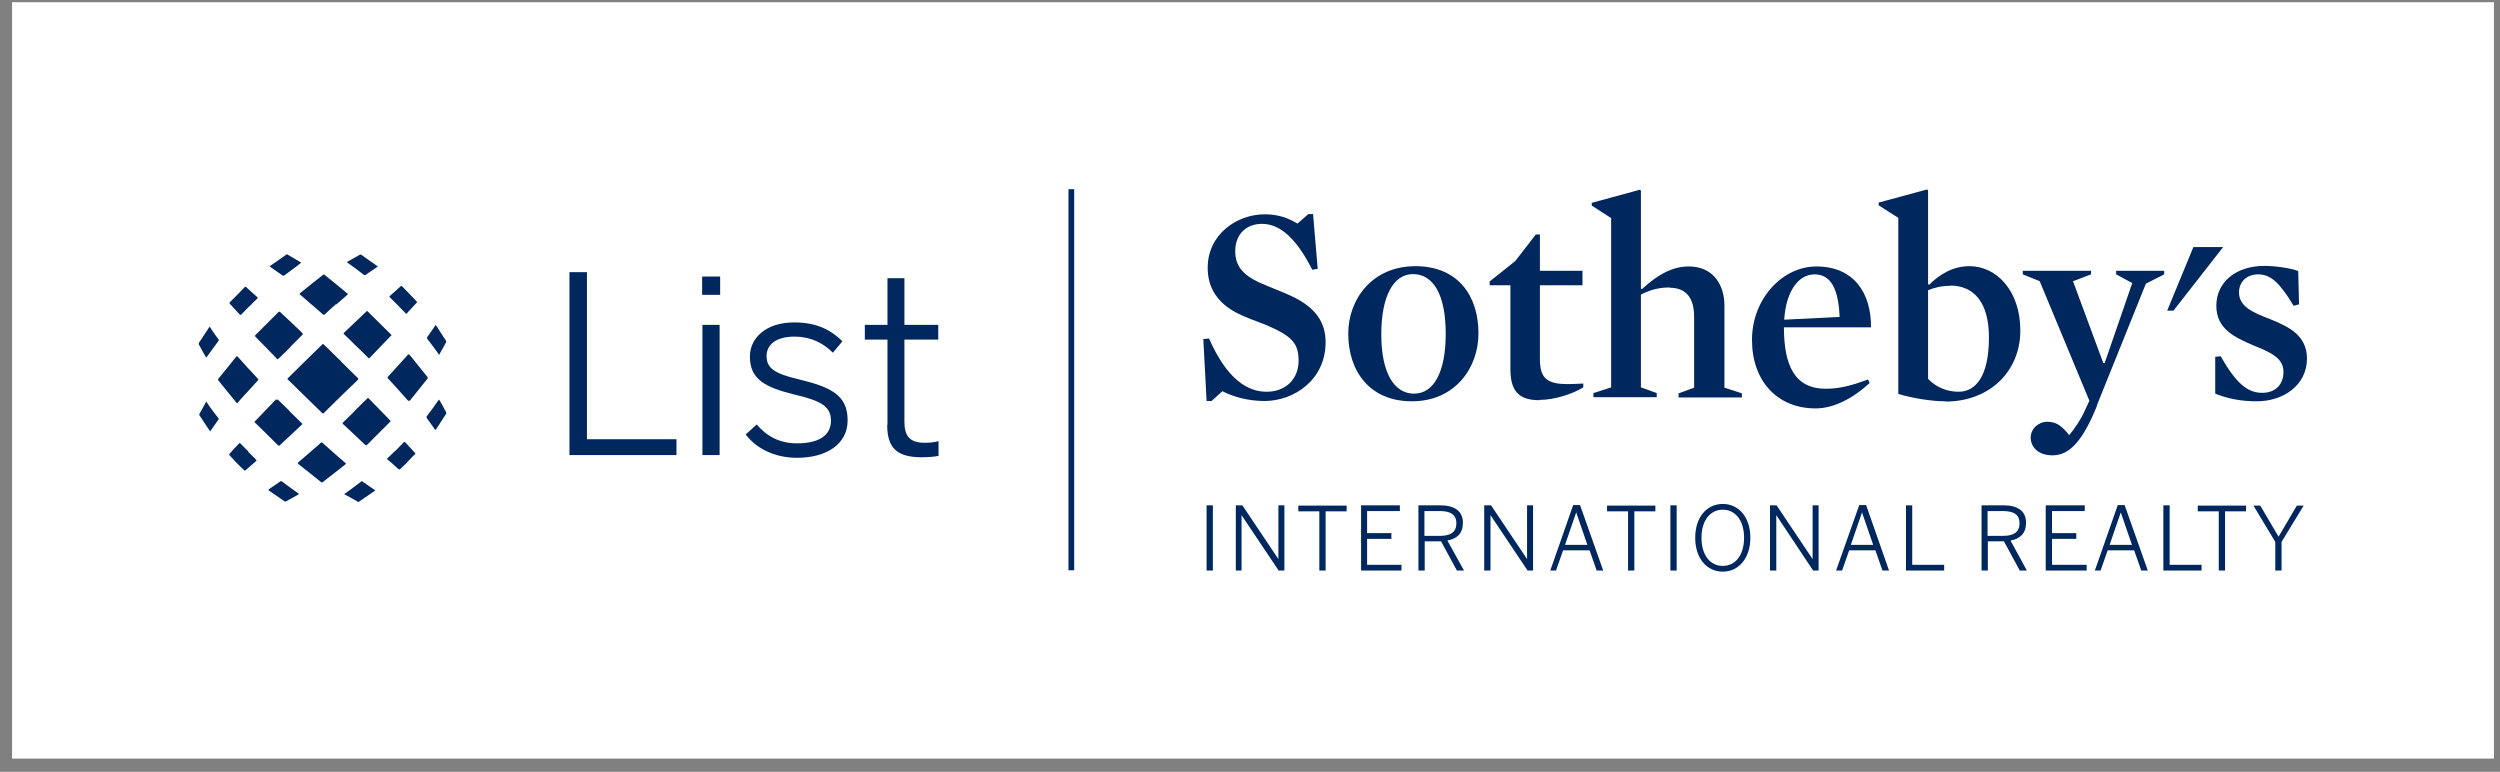 <svg width="149" height="46" viewBox="0 0 149 46" fill="none" xmlns="http://www.w3.org/2000/svg">
<rect x="0" y="0" width="149" height="46" fill="#808080" stroke="none"/>
<g clip-path="url(#clip0_69_6696)">
<path d="M148.639 0.132H0.719V45.214H148.639V0.132Z" fill="white"/>
<path d="M64.022 11.276H63.681V33.988H64.022V11.276Z" fill="#00275E"/>
<path d="M130.726 14.725L129.164 18.516H129.538L132.499 14.725H130.726Z" fill="#00275E"/>
<path d="M75.395 23.901C74.402 23.901 73.507 23.657 72.857 23.315L72.206 23.901H71.913L71.718 20.208L72.059 20.175C73.117 22.583 74.337 23.348 75.492 23.348C76.647 23.348 77.396 22.567 77.396 21.509C77.396 20.452 77.005 20.029 75.443 19.362C74.906 19.15 74.288 18.939 73.768 18.678C72.596 18.093 71.978 17.182 71.978 15.961C71.978 13.977 73.703 12.773 75.378 12.773C76.208 12.773 76.778 13.001 77.331 13.326L77.981 12.757H78.258L78.535 16.027L78.209 16.075C77.282 14.237 76.306 13.342 75.216 13.342C74.256 13.342 73.621 13.977 73.621 14.969C73.621 15.75 73.963 16.352 75.134 16.873C75.72 17.133 76.403 17.377 77.022 17.67C78.372 18.321 79.006 19.167 79.006 20.403C79.006 22.616 77.152 23.901 75.346 23.901" fill="#00275E"/>
<path d="M84.212 16.336C83.057 16.336 82.325 17.637 82.325 19.931C82.325 22.225 83.09 23.462 84.277 23.462C85.465 23.462 86.165 22.16 86.165 19.883C86.165 17.605 85.449 16.336 84.212 16.336ZM84.147 23.917C81.609 23.917 80.356 22.095 80.356 19.883C80.356 17.833 81.788 15.864 84.359 15.864C86.929 15.864 88.117 17.67 88.117 19.866C88.117 21.932 86.718 23.917 84.147 23.917Z" fill="#00275E"/>
<path d="M91.745 23.852C90.427 23.852 90.021 23.201 90.021 21.997V17.002H88.784V16.775L90.314 15.554L91.534 13.976H91.778V16.14H94.316V17.002H91.778V21.33C91.778 21.997 91.875 22.387 92.217 22.632C92.51 22.827 92.884 22.892 93.437 22.892C93.698 22.892 94.039 22.876 94.365 22.859V23.087C93.73 23.478 92.656 23.835 91.745 23.835" fill="#00275E"/>
<path d="M99.538 17.133C98.904 17.133 98.416 17.247 97.798 17.556V23.087L98.741 23.429V23.673H94.967V23.429L96.024 23.087V13L94.869 12.252V12.089L97.733 11.308L97.798 11.357V17.198L97.863 17.23C98.855 16.303 99.75 15.88 100.645 15.88C102.141 15.88 102.776 17.019 102.776 18.206V23.104L103.817 23.445V23.689H100.043V23.445L100.97 23.104V18.89C100.97 17.8 100.531 17.149 99.506 17.149" fill="#00275E"/>
<path d="M109.641 18.89C109.576 17.247 109.137 16.352 108.145 16.352C107.152 16.352 106.436 17.426 106.339 19.053L109.641 18.89ZM106.322 19.492C106.322 21.721 106.924 23.169 108.812 23.169C109.641 23.169 110.325 22.99 111.333 22.616L111.431 22.828C110.422 23.755 109.283 24.341 108.21 24.341C105.916 24.341 104.419 22.697 104.419 20.257C104.419 17.817 106.225 15.881 108.258 15.881C110.471 15.881 111.529 17.442 111.512 19.509H106.322V19.492Z" fill="#00275E"/>
<path d="M116.23 17.036C115.726 17.036 115.319 17.133 114.913 17.296V22.584C115.433 23.12 116.1 23.348 116.735 23.348C117.727 23.348 118.541 22.47 118.541 20.111C118.541 18.044 117.662 17.02 116.23 17.02M115.954 23.918C115.091 23.918 113.936 23.722 113.139 23.478V12.985L111.968 12.236V12.074L114.847 11.293L114.913 11.341V16.938L114.978 16.971C115.563 16.385 116.36 15.864 117.385 15.864C118.98 15.864 120.412 17.312 120.412 19.704C120.412 22.096 118.622 23.934 115.937 23.934" fill="#00275E"/>
<path d="M124.983 24.177C124.153 26.227 123.372 27.138 122.331 27.138C121.452 27.138 121.029 26.618 121.029 26.081C121.029 25.544 121.501 25.137 122.022 25.137C122.591 25.137 122.917 25.43 123.323 25.934C123.633 25.576 124.023 24.991 124.234 24.519L124.527 23.884L121.566 16.759L120.558 16.352V16.14H124.625V16.352L123.551 16.759L125.357 21.639H125.438L127.082 16.872L126.122 16.352V16.14H128.985V16.352L127.895 16.905L124.967 24.177H124.983Z" fill="#00275E"/>
<path d="M134.501 23.917C133.59 23.917 132.793 23.77 132.028 23.461V21.265L132.354 21.233C133.249 22.811 133.932 23.413 134.827 23.413C135.608 23.413 136.096 22.924 136.096 22.16C136.096 21.281 135.201 20.956 134.257 20.566C133.216 20.11 132.093 19.622 132.093 18.223C132.093 16.824 133.249 15.847 134.957 15.847C135.608 15.847 136.519 15.978 136.974 16.157L137.023 18.141L136.698 18.223C135.884 16.872 135.347 16.352 134.583 16.352C133.883 16.352 133.444 16.824 133.444 17.425C133.444 18.304 134.339 18.646 135.298 19.02C136.356 19.459 137.495 19.947 137.495 21.379C137.495 22.924 136.128 23.917 134.501 23.917Z" fill="#00275E"/>
<path d="M71.913 34.005H72.287V30.116H71.913V34.005ZM73.638 34.005H73.996V30.702L76.208 34.005H76.55V30.116H76.192V33.321L74.044 30.116H73.654V34.005H73.638ZM78.632 34.005H79.007V30.474H80.259V30.133H77.38V30.474H78.632V34.005ZM81.105 34.005H83.529V33.663H81.479V32.117H82.927V31.776H81.479V30.458H83.432V30.116H81.121V34.005H81.105ZM84.538 34.005H84.912V32.264H85.888L86.832 34.005H87.255L86.263 32.215C86.832 32.117 87.19 31.792 87.19 31.157C87.19 30.474 86.702 30.116 85.84 30.116H84.538V34.005ZM84.896 31.922V30.458H85.791C86.442 30.458 86.799 30.653 86.799 31.19C86.799 31.727 86.442 31.938 85.807 31.938H84.896V31.922ZM88.475 34.005H88.833V30.702L91.046 34.005H91.371V30.116H91.013V33.321L88.866 30.116H88.459V34.005H88.475ZM92.38 34.005H92.738L93.161 32.801H94.739L95.162 34.005H95.552L94.169 30.1H93.763L92.396 34.005H92.38ZM93.275 32.475L93.942 30.539L94.609 32.475H93.275ZM97.033 34.005H97.407V30.474H98.66V30.133H95.78V30.474H97.033V34.005ZM99.555 34.005H99.929V30.116H99.555V34.005ZM102.678 34.07C103.622 34.07 104.321 33.273 104.321 32.052C104.321 30.832 103.638 30.035 102.678 30.035C101.718 30.035 101.035 30.832 101.035 32.052C101.035 33.273 101.718 34.07 102.678 34.07ZM102.678 33.728C101.946 33.728 101.409 33.11 101.409 32.052C101.409 30.995 101.946 30.377 102.678 30.377C103.41 30.377 103.947 30.995 103.947 32.052C103.947 33.11 103.41 33.728 102.678 33.728ZM105.509 34.005H105.867V30.702L108.063 34.005H108.389V30.116H108.031V33.321L105.883 30.116H105.493V34.005H105.509ZM109.414 34.005H109.788L110.211 32.801H111.773L112.196 34.005H112.586L111.22 30.1H110.813L109.43 34.005H109.414ZM110.309 32.475L110.976 30.539L111.643 32.475H110.292H110.309ZM113.595 34.005H115.873V33.663H113.969V30.116H113.595V34.005ZM118.101 34.005H118.476V32.264H119.436L120.379 34.005H120.802L119.826 32.215C120.395 32.117 120.753 31.792 120.753 31.157C120.753 30.474 120.282 30.116 119.403 30.116H118.101V34.005ZM118.459 31.922V30.458H119.354C120.005 30.458 120.363 30.653 120.363 31.19C120.363 31.727 120.005 31.938 119.37 31.938H118.459V31.922ZM121.941 34.005H124.365V33.663H122.299V32.117H123.747V31.776H122.299V30.458H124.251V30.116H121.925V34.005H121.941ZM124.837 34.005H125.195L125.618 32.801H127.196L127.619 34.005H128.009L126.627 30.1H126.22L124.853 34.005H124.837ZM125.732 32.475L126.399 30.539L127.066 32.475H125.732ZM128.937 34.005H131.215V33.663H129.311V30.116H128.937V34.005ZM132.239 34.005H132.614V30.474H133.866V30.133H130.987V30.474H132.239V34.005ZM135.607 34.005H135.981V32.296L137.299 30.133H136.892L135.802 31.987L134.712 30.133H134.306L135.607 32.296V34.005Z" fill="#00275E"/>
<path d="M33.94 16.221H34.982V26.178H40.318V27.122H33.94V16.221Z" fill="#00275E"/>
<path d="M41.848 16.482H42.921V17.572H41.848V16.482ZM41.864 19.362H42.889V27.122H41.864V19.362Z" fill="#00275E"/>
<path d="M44.45 25.886L45.101 25.3C45.687 25.984 46.435 26.423 47.509 26.423C48.827 26.423 49.526 25.935 49.526 25.073C49.526 24.21 48.908 23.885 47.395 23.527C45.605 23.088 44.694 22.616 44.694 21.249C44.694 20.143 45.654 19.216 47.33 19.216C48.664 19.216 49.51 19.655 50.209 20.338L49.64 21.021C49.054 20.436 48.306 20.062 47.362 20.062C46.158 20.062 45.687 20.615 45.687 21.217C45.687 21.965 46.207 22.274 47.574 22.6C49.526 23.071 50.519 23.543 50.519 25.056C50.519 26.472 49.25 27.285 47.509 27.285C46.126 27.285 45.052 26.699 44.45 25.902" fill="#00275E"/>
<path d="M52.894 25.316V20.24H51.544V19.362H52.894V16.58H53.903V19.362H55.92V20.24H53.903V25.121C53.903 25.951 54.179 26.39 55.123 26.39C55.416 26.39 55.709 26.358 55.937 26.293V27.171C55.709 27.22 55.286 27.253 54.928 27.253C53.447 27.253 52.878 26.683 52.878 25.333" fill="#00275E"/>
<path fill-rule="evenodd" clip-rule="evenodd" d="M20.306 21.525C20.632 21.851 20.957 22.176 21.299 22.502C21.299 22.502 21.315 22.518 21.331 22.534C21.364 22.567 21.364 22.599 21.331 22.632C21.152 22.811 20.974 22.99 20.794 23.152C20.29 23.64 19.786 24.128 19.298 24.616C19.265 24.649 19.233 24.649 19.2 24.616C18.728 24.161 18.273 23.706 17.817 23.266C17.606 23.055 17.394 22.843 17.166 22.632C17.118 22.583 17.118 22.583 17.166 22.534C17.801 21.9 18.436 21.281 19.07 20.663C19.119 20.631 19.151 20.582 19.2 20.533C19.233 20.5 19.265 20.5 19.298 20.533C19.526 20.744 19.737 20.956 19.948 21.168C20.079 21.298 20.193 21.412 20.323 21.525" fill="#00275E"/>
<path fill-rule="evenodd" clip-rule="evenodd" d="M17.313 20.68C17.086 20.907 16.842 21.135 16.614 21.363C16.549 21.428 16.549 21.428 16.484 21.363C16.077 20.94 15.654 20.501 15.231 20.078C15.182 20.029 15.182 20.013 15.231 19.964C15.687 19.508 16.142 19.053 16.598 18.597C16.63 18.565 16.663 18.565 16.695 18.597C17.069 18.939 17.427 19.28 17.802 19.638C17.867 19.703 17.948 19.768 18.013 19.85C18.062 19.899 18.062 19.915 18.013 19.964C17.785 20.192 17.541 20.436 17.313 20.663" fill="#00275E"/>
<path fill-rule="evenodd" clip-rule="evenodd" d="M21.169 24.454C21.413 24.226 21.641 23.982 21.885 23.754C21.934 23.705 21.934 23.705 21.983 23.754C22.406 24.193 22.829 24.616 23.236 25.039C23.284 25.088 23.284 25.105 23.236 25.153C22.78 25.609 22.325 26.064 21.869 26.52C21.837 26.552 21.804 26.536 21.771 26.52C21.479 26.243 21.186 25.967 20.893 25.69C20.746 25.56 20.6 25.414 20.454 25.283C20.405 25.235 20.405 25.218 20.454 25.17C20.698 24.942 20.925 24.698 21.169 24.47" fill="#00275E"/>
<path fill-rule="evenodd" clip-rule="evenodd" d="M21.218 20.614C20.974 20.37 20.746 20.142 20.502 19.915C20.469 19.882 20.469 19.849 20.502 19.833C20.941 19.41 21.397 18.987 21.836 18.564C21.869 18.532 21.901 18.532 21.917 18.564C22.373 19.02 22.828 19.459 23.284 19.915C23.349 19.98 23.349 19.98 23.284 20.028C22.877 20.468 22.454 20.874 22.047 21.314C21.999 21.379 21.982 21.363 21.934 21.314C21.69 21.07 21.462 20.842 21.218 20.614Z" fill="#00275E"/>
<path fill-rule="evenodd" clip-rule="evenodd" d="M17.265 24.52C17.509 24.747 17.737 24.991 17.981 25.219C18.029 25.268 18.029 25.268 17.981 25.317C17.72 25.561 17.46 25.805 17.2 26.049C17.021 26.212 16.842 26.374 16.679 26.537C16.646 26.57 16.614 26.57 16.565 26.537C16.11 26.081 15.67 25.642 15.215 25.203C15.15 25.138 15.15 25.138 15.215 25.089C15.622 24.666 16.028 24.243 16.435 23.82C16.435 23.82 16.478 23.82 16.565 23.82C16.793 24.048 17.037 24.276 17.265 24.503" fill="#00275E"/>
<path fill-rule="evenodd" clip-rule="evenodd" d="M20.03 18.125C19.786 18.337 19.575 18.532 19.347 18.744C19.314 18.776 19.282 18.76 19.249 18.744C19.119 18.63 18.989 18.5 18.843 18.386C18.517 18.109 18.208 17.832 17.883 17.556C17.85 17.523 17.85 17.507 17.883 17.475C18.338 17.1 18.794 16.742 19.249 16.384C19.282 16.352 19.314 16.352 19.347 16.384C19.786 16.742 20.242 17.1 20.681 17.475C20.746 17.523 20.746 17.523 20.681 17.588C20.47 17.784 20.242 17.963 20.03 18.158" fill="#00275E"/>
<path fill-rule="evenodd" clip-rule="evenodd" d="M20.568 27.691C20.128 28.033 19.689 28.391 19.234 28.733C19.201 28.765 19.169 28.765 19.136 28.733C18.697 28.375 18.241 28.017 17.786 27.659C17.737 27.61 17.737 27.61 17.786 27.545C18.144 27.252 18.485 26.943 18.827 26.65C18.924 26.569 19.022 26.487 19.103 26.406C19.169 26.357 19.169 26.341 19.234 26.406C19.38 26.536 19.526 26.666 19.673 26.796C19.966 27.057 20.259 27.317 20.568 27.577C20.633 27.626 20.633 27.626 20.568 27.691Z" fill="#00275E"/>
<path fill-rule="evenodd" clip-rule="evenodd" d="M24.423 23.869C24.423 23.869 24.358 23.917 24.309 23.869C23.918 23.429 23.528 22.99 23.121 22.551C23.088 22.518 23.088 22.486 23.121 22.453C23.512 22.03 23.886 21.607 24.26 21.2C24.358 21.087 24.358 21.087 24.455 21.2C24.797 21.623 25.122 22.03 25.464 22.453C25.496 22.502 25.513 22.535 25.464 22.583C25.122 23.023 24.764 23.446 24.423 23.885" fill="#00275E"/>
<path fill-rule="evenodd" clip-rule="evenodd" d="M14.743 21.9C14.954 22.128 15.166 22.339 15.361 22.567C15.41 22.616 15.41 22.632 15.361 22.681C15.068 23.006 14.775 23.332 14.482 23.641C14.369 23.755 14.287 23.869 14.173 23.999C14.141 24.031 14.125 24.031 14.092 23.999C13.734 23.559 13.376 23.12 13.018 22.681C12.986 22.648 12.986 22.616 13.018 22.567C13.36 22.144 13.718 21.721 14.059 21.282C14.125 21.2 14.125 21.217 14.19 21.282C14.385 21.493 14.58 21.721 14.759 21.916" fill="#00275E"/>
<path fill-rule="evenodd" clip-rule="evenodd" d="M14.856 18.256C14.694 18.419 14.547 18.581 14.384 18.744C14.352 18.776 14.336 18.776 14.287 18.744C14.092 18.532 13.896 18.321 13.701 18.109C13.669 18.077 13.669 18.044 13.701 18.012C13.994 17.719 14.287 17.426 14.58 17.117C14.612 17.084 14.645 17.084 14.677 17.117C14.889 17.312 15.1 17.507 15.328 17.703C15.377 17.735 15.361 17.768 15.328 17.8C15.165 17.963 15.003 18.109 14.856 18.272" fill="#00275E"/>
<path fill-rule="evenodd" clip-rule="evenodd" d="M23.593 26.846C23.74 26.683 23.903 26.537 24.049 26.374C24.098 26.325 24.114 26.325 24.163 26.374C24.358 26.586 24.537 26.781 24.732 26.992C24.765 27.025 24.765 27.041 24.732 27.074C24.537 27.253 24.374 27.448 24.179 27.643C24.065 27.757 23.968 27.855 23.854 27.952C23.805 27.985 23.789 28.001 23.74 27.952C23.528 27.757 23.317 27.562 23.089 27.383C23.057 27.35 23.073 27.334 23.089 27.318C23.252 27.155 23.415 27.009 23.577 26.846" fill="#00275E"/>
<path fill-rule="evenodd" clip-rule="evenodd" d="M23.707 18.19C23.544 18.028 23.398 17.881 23.235 17.719C23.203 17.686 23.203 17.67 23.235 17.637C23.447 17.458 23.658 17.263 23.87 17.068C23.902 17.035 23.935 17.035 23.968 17.068C24.26 17.361 24.537 17.654 24.83 17.963C24.862 17.995 24.862 18.012 24.83 18.044C24.634 18.256 24.439 18.467 24.244 18.678C24.228 18.711 24.212 18.711 24.179 18.678C24.016 18.516 23.87 18.353 23.707 18.19Z" fill="#00275E"/>
<path fill-rule="evenodd" clip-rule="evenodd" d="M14.792 26.927C14.954 27.09 15.117 27.236 15.264 27.399C15.296 27.431 15.296 27.464 15.264 27.48C15.052 27.659 14.841 27.854 14.629 28.033C14.597 28.066 14.58 28.066 14.564 28.033C14.418 27.903 14.271 27.756 14.125 27.61C13.978 27.447 13.832 27.301 13.685 27.138C13.653 27.106 13.653 27.073 13.685 27.041C13.864 26.845 14.043 26.634 14.239 26.439C14.287 26.39 14.287 26.39 14.336 26.439C14.483 26.601 14.645 26.748 14.792 26.894" fill="#00275E"/>
<path fill-rule="evenodd" clip-rule="evenodd" d="M16.077 15.864C16.077 15.864 16.191 15.783 16.24 15.75C16.516 15.555 16.793 15.376 17.053 15.181C17.086 15.164 17.118 15.148 17.151 15.181C17.395 15.327 17.655 15.473 17.899 15.62C17.948 15.652 17.948 15.652 17.899 15.701C17.574 15.945 17.265 16.189 16.939 16.417C16.907 16.433 16.874 16.45 16.842 16.417C16.598 16.238 16.337 16.076 16.093 15.896C16.093 15.896 16.093 15.896 16.077 15.864Z" fill="#00275E"/>
<path fill-rule="evenodd" clip-rule="evenodd" d="M22.503 15.832C22.503 15.832 22.503 15.88 22.503 15.897C22.324 16.011 22.145 16.141 21.95 16.271C21.901 16.303 21.836 16.352 21.787 16.385C21.754 16.401 21.722 16.401 21.689 16.385C21.38 16.141 21.055 15.897 20.73 15.669C20.664 15.62 20.664 15.62 20.73 15.588C20.974 15.457 21.201 15.311 21.445 15.181C21.478 15.165 21.51 15.165 21.527 15.181C21.836 15.409 22.161 15.62 22.47 15.848" fill="#00275E"/>
<path fill-rule="evenodd" clip-rule="evenodd" d="M22.373 29.221C22.373 29.221 22.259 29.319 22.194 29.351C21.934 29.53 21.674 29.709 21.413 29.888C21.381 29.921 21.348 29.921 21.299 29.888C21.055 29.742 20.811 29.611 20.567 29.481C20.502 29.449 20.502 29.449 20.567 29.416C20.893 29.172 21.218 28.945 21.527 28.7C21.543 28.684 21.576 28.668 21.608 28.7C21.852 28.879 22.113 29.042 22.357 29.221C22.357 29.221 22.357 29.221 22.357 29.237" fill="#00275E"/>
<path fill-rule="evenodd" clip-rule="evenodd" d="M15.963 29.204C15.963 29.204 16.077 29.139 16.126 29.09C16.305 28.96 16.5 28.83 16.695 28.7C16.727 28.667 16.76 28.667 16.809 28.7C17.118 28.928 17.443 29.172 17.769 29.399C17.818 29.432 17.818 29.448 17.769 29.481C17.525 29.611 17.281 29.757 17.037 29.888C17.02 29.888 16.988 29.888 16.972 29.888C16.663 29.676 16.337 29.448 16.028 29.237C16.028 29.237 16.012 29.204 15.995 29.188" fill="#00275E"/>
<path fill-rule="evenodd" clip-rule="evenodd" d="M12.514 19.492C12.514 19.492 12.596 19.605 12.628 19.671C12.758 19.866 12.889 20.045 13.019 20.224C13.051 20.256 13.051 20.289 13.019 20.321C12.791 20.647 12.547 20.956 12.319 21.281C12.319 21.281 12.303 21.297 12.287 21.314C12.287 21.314 12.287 21.297 12.27 21.281C12.124 21.037 11.994 20.793 11.864 20.549C11.831 20.5 11.847 20.468 11.864 20.419C12.075 20.11 12.27 19.801 12.466 19.508C12.466 19.508 12.466 19.508 12.482 19.475" fill="#00275E"/>
<path fill-rule="evenodd" clip-rule="evenodd" d="M26.164 23.803C26.229 23.917 26.294 24.015 26.343 24.113C26.424 24.275 26.506 24.422 26.587 24.568C26.604 24.601 26.604 24.633 26.587 24.666C26.392 24.975 26.18 25.284 25.985 25.593C25.985 25.593 25.969 25.593 25.953 25.626C25.953 25.626 25.936 25.609 25.92 25.593C25.758 25.365 25.595 25.137 25.432 24.91C25.416 24.877 25.416 24.845 25.432 24.812C25.676 24.503 25.904 24.178 26.132 23.852C26.132 23.852 26.148 23.836 26.164 23.82" fill="#00275E"/>
<path fill-rule="evenodd" clip-rule="evenodd" d="M26.18 21.168C26.115 21.07 26.066 20.989 26.001 20.907C25.822 20.663 25.643 20.419 25.464 20.192C25.448 20.159 25.432 20.127 25.464 20.094C25.627 19.866 25.773 19.638 25.936 19.411C25.936 19.411 25.936 19.378 25.952 19.362C25.985 19.394 26.001 19.427 26.034 19.459C26.213 19.752 26.408 20.029 26.587 20.322C26.587 20.338 26.603 20.387 26.587 20.403C26.457 20.647 26.326 20.875 26.196 21.103C26.196 21.103 26.18 21.135 26.148 21.168" fill="#00275E"/>
<path fill-rule="evenodd" clip-rule="evenodd" d="M12.303 23.949C12.367 24.031 12.416 24.112 12.465 24.193C12.644 24.437 12.823 24.681 13.018 24.925C13.035 24.958 13.051 24.974 13.018 25.007C12.856 25.235 12.693 25.479 12.53 25.706C12.53 25.706 12.498 25.69 12.498 25.674C12.303 25.381 12.107 25.072 11.896 24.763C11.88 24.73 11.863 24.698 11.896 24.649C12.026 24.421 12.156 24.177 12.286 23.949C12.286 23.949 12.286 23.933 12.319 23.917" fill="#00275E"/>
</g>
<defs>
<clipPath id="clip0_69_6696">
<rect width="147.92" height="45.082" fill="white" transform="translate(0.719 0.132)"/>
</clipPath>
</defs>
</svg>
